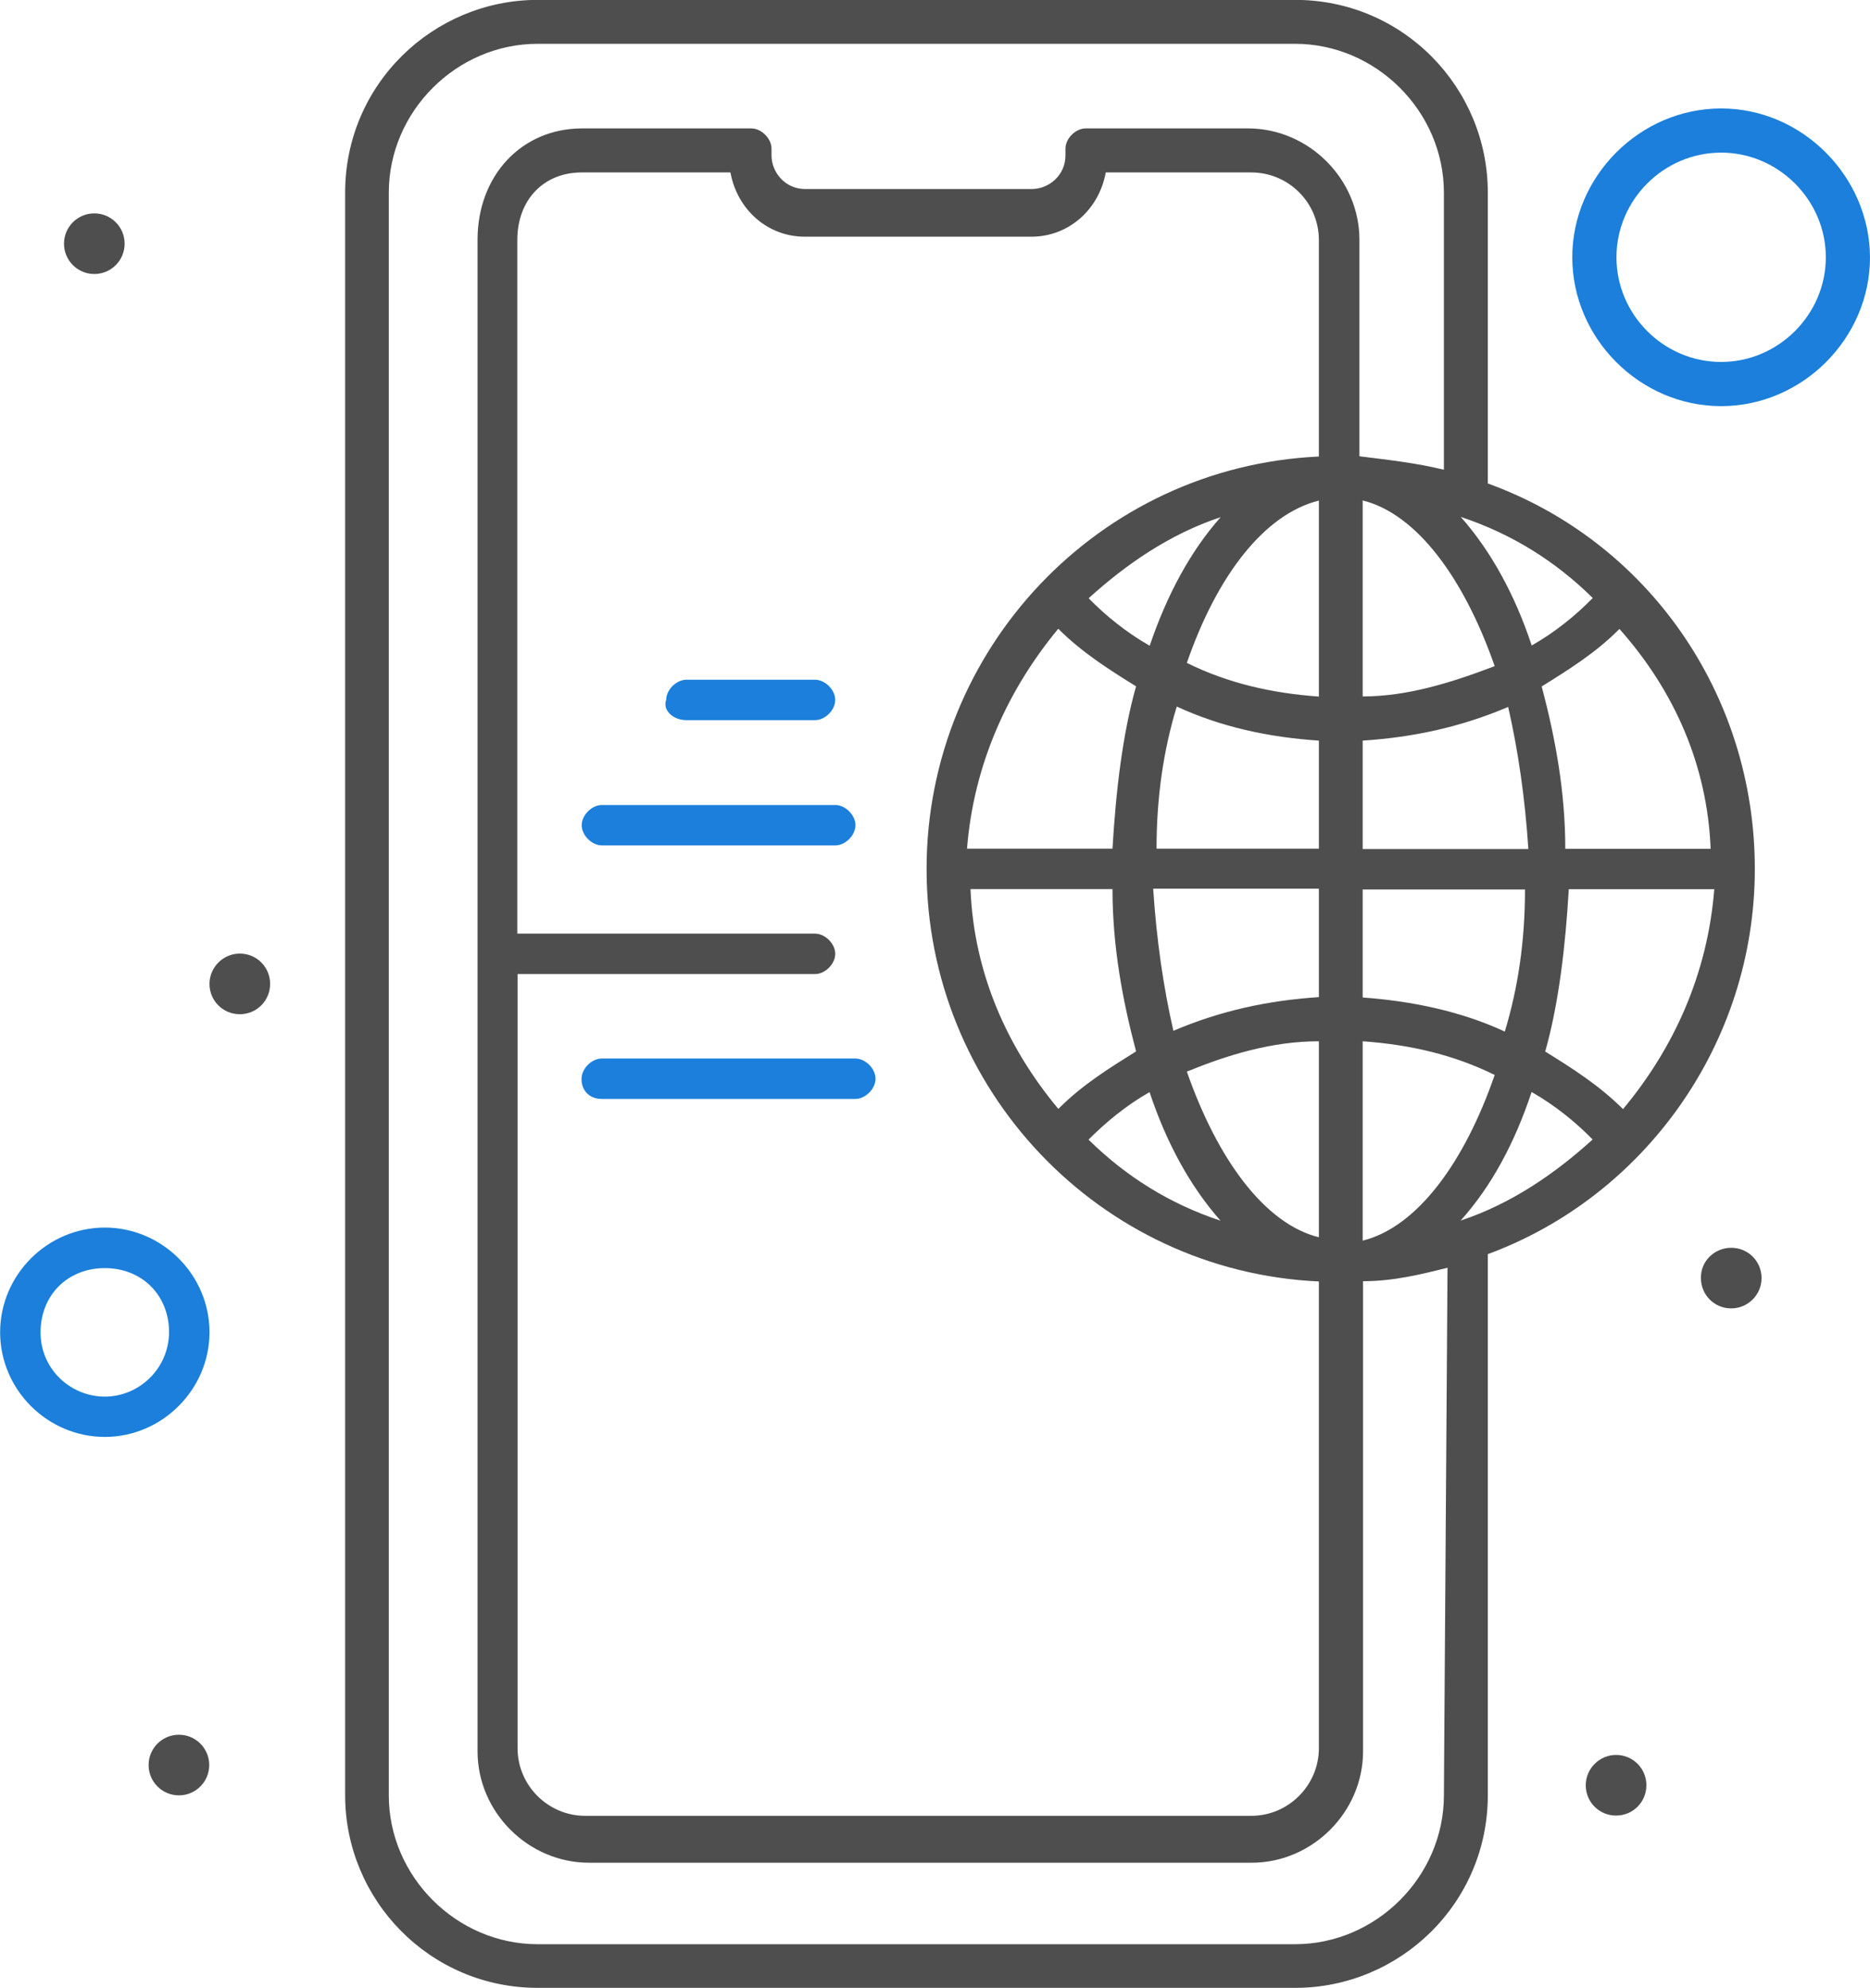 <svg xmlns:inkscape="http://www.inkscape.org/namespaces/inkscape" xmlns:sodipodi="http://sodipodi.sourceforge.net/DTD/sodipodi-0.dtd" xmlns="http://www.w3.org/2000/svg" xmlns:svg="http://www.w3.org/2000/svg" width="54.552" height="58" viewBox="0 0 14.434 15.346" id="svg6605" inkscape:version="1.2.2 (732a01da63, 2022-12-09)" sodipodi:docname="responsive ecommerce dreamcreations.svg"><defs id="defs6602"></defs><g inkscape:label="Livello 1" inkscape:groupmode="layer" id="layer1"><g id="g35309" transform="translate(315.836,-403.705)"><circle cx="-315.108" cy="405.586" r="0.234" id="circle18084" style="fill:#4e4e4e;fill-opacity:1;stroke-width:0.26"></circle><path d="m -313.985,411.066 c 0.13,0 0.234,0.104 0.234,0.234 0,0.13 -0.104,0.234 -0.234,0.234 -0.13,0 -0.234,-0.104 -0.234,-0.234 0,-0.127 0.104,-0.234 0.234,-0.234 z" id="path18086" style="fill:#4e4e4e;fill-opacity:1;stroke-width:0.26"></path><path d="m -303.362,417.252 c 0.13,0 0.234,0.104 0.234,0.234 0,0.13 -0.104,0.234 -0.234,0.234 -0.13,0 -0.234,-0.104 -0.234,-0.234 0,-0.127 0.104,-0.234 0.234,-0.234 z" id="path18088" style="fill:#4e4e4e;fill-opacity:1;stroke-width:0.26"></path><path d="m -302.473,413.337 c 0.13,0 0.234,0.104 0.234,0.234 0,0.13 -0.107,0.234 -0.234,0.234 -0.13,0 -0.234,-0.104 -0.234,-0.234 -0.003,-0.13 0.104,-0.234 0.234,-0.234 z" id="path18090" style="fill:#4e4e4e;fill-opacity:1;stroke-width:0.26"></path><circle cx="-314.455" cy="417.33" r="0.234" id="circle18092" style="fill:#4e4e4e;fill-opacity:1;stroke-width:0.26"></circle><path d="m -315.027,413.181 c -0.444,0 -0.808,0.366 -0.808,0.808 0,0.444 0.366,0.808 0.808,0.808 0.442,0 0.808,-0.366 0.808,-0.808 0,-0.444 -0.366,-0.808 -0.808,-0.808 z m 0,1.305 c -0.26,0 -0.496,-0.208 -0.496,-0.496 0,-0.286 0.208,-0.496 0.496,-0.496 0.286,0 0.496,0.208 0.496,0.496 -0.003,0.286 -0.237,0.496 -0.496,0.496 z" id="path18094" style="fill:#1b7fdb;fill-opacity:1;stroke-width:0.26"></path><path d="m -302.291,410.413 v 0 0 c 0,-1.357 -0.834,-2.532 -2.061,-2.976 0,-0.078 0,0.496 0,-2.246 0,-0.808 -0.652,-1.487 -1.487,-1.487 h -5.846 c -0.808,0 -1.487,0.652 -1.487,1.487 v 12.372 c 0,0.808 0.652,1.487 1.487,1.487 h 5.846 c 0.808,0 1.487,-0.652 1.487,-1.487 v -4.177 c 1.201,-0.442 2.061,-1.617 2.061,-2.974 z m -9.552,0.811 h 2.298 c 0.078,0 0.156,-0.078 0.156,-0.156 0,-0.078 -0.078,-0.156 -0.156,-0.156 h -2.298 v -5.354 c 0,-0.315 0.208,-0.522 0.496,-0.522 h 1.149 c 0.052,0.286 0.286,0.496 0.574,0.496 h 1.749 c 0.286,0 0.522,-0.208 0.574,-0.496 h 1.123 c 0.289,0 0.522,0.234 0.522,0.522 v 1.671 c -1.697,0.078 -3.028,1.487 -3.028,3.184 0,1.697 1.331,3.106 3.028,3.184 v 3.603 c 0,0.286 -0.234,0.522 -0.522,0.522 h -5.141 c -0.286,0 -0.522,-0.234 -0.522,-0.522 v -5.976 z m 9.212,-0.967 h -1.123 c 0,-0.444 -0.078,-0.86 -0.182,-1.253 0.208,-0.13 0.418,-0.26 0.6,-0.444 0.418,0.47 0.678,1.045 0.704,1.697 z m -0.678,2.009 c -0.182,-0.182 -0.392,-0.315 -0.6,-0.444 0.104,-0.366 0.156,-0.808 0.182,-1.253 h 1.123 c -0.052,0.655 -0.312,1.227 -0.704,1.697 z m -2.347,-4.697 v 1.513 c -0.366,-0.026 -0.704,-0.104 -1.019,-0.26 0.234,-0.678 0.6,-1.149 1.019,-1.253 z m 0,1.853 v 0.834 h -1.253 c 0,-0.392 0.052,-0.756 0.156,-1.097 0.338,0.156 0.704,0.237 1.097,0.263 z m 0,1.146 v 0.834 c -0.392,0.026 -0.756,0.104 -1.123,0.26 -0.078,-0.341 -0.13,-0.704 -0.156,-1.097 h 1.279 z m 0,1.175 v 1.513 c -0.418,-0.104 -0.782,-0.6 -1.019,-1.279 0.312,-0.127 0.652,-0.234 1.019,-0.234 z m 0.338,0 c 0.366,0.026 0.704,0.104 1.019,0.26 -0.234,0.678 -0.6,1.175 -1.019,1.279 z m 0,-0.338 v -0.834 h 1.253 c 0,0.392 -0.052,0.756 -0.156,1.097 -0.341,-0.159 -0.73,-0.237 -1.097,-0.263 z m 0,-1.149 v -0.834 c 0.392,-0.026 0.756,-0.104 1.123,-0.26 0.078,0.341 0.13,0.704 0.156,1.097 h -1.279 z m 0,-1.175 v -1.513 c 0.418,0.104 0.782,0.6 1.019,1.279 -0.341,0.13 -0.678,0.234 -1.019,0.234 z m -1.645,-0.392 c -0.182,-0.104 -0.341,-0.234 -0.47,-0.366 0.286,-0.26 0.626,-0.496 1.019,-0.626 -0.234,0.263 -0.416,0.603 -0.548,0.993 z m -0.704,-0.13 c 0.182,0.182 0.392,0.315 0.6,0.444 -0.104,0.366 -0.156,0.808 -0.182,1.253 h -1.123 c 0.052,-0.652 0.315,-1.227 0.704,-1.697 z m 0.418,2.009 c 0,0.444 0.078,0.86 0.182,1.253 -0.208,0.13 -0.418,0.26 -0.6,0.444 -0.392,-0.47 -0.652,-1.045 -0.678,-1.697 z m 0.286,1.567 c 0.13,0.392 0.315,0.73 0.548,0.993 -0.392,-0.13 -0.73,-0.341 -1.019,-0.626 0.133,-0.133 0.289,-0.263 0.47,-0.366 z m 2.95,0 c 0.182,0.104 0.341,0.234 0.47,0.366 -0.286,0.26 -0.626,0.496 -1.019,0.626 0.237,-0.263 0.418,-0.6 0.548,-0.993 z m 0,-3.447 c -0.13,-0.392 -0.315,-0.73 -0.548,-0.993 0.392,0.13 0.73,0.341 1.019,0.626 -0.13,0.133 -0.289,0.263 -0.47,0.366 z m -0.678,8.876 c 0,0.626 -0.522,1.149 -1.149,1.149 h -5.846 c -0.626,0 -1.149,-0.522 -1.149,-1.149 v -12.372 c 0,-0.626 0.522,-1.149 1.149,-1.149 h 5.846 c 0.626,0 1.149,0.522 1.149,1.149 0,2.636 0,2.035 0,2.139 -0.208,-0.052 -0.444,-0.078 -0.652,-0.104 v -1.671 c 0,-0.47 -0.392,-0.86 -0.86,-0.86 h -1.253 c -0.078,0 -0.156,0.078 -0.156,0.156 v 0.052 c 0,0.156 -0.13,0.26 -0.26,0.26 h -1.749 c -0.156,0 -0.26,-0.13 -0.26,-0.26 v -0.052 c 0,-0.078 -0.078,-0.156 -0.156,-0.156 h -1.305 c -0.47,0 -0.808,0.366 -0.808,0.86 v 11.668 c 0,0.47 0.392,0.86 0.86,0.86 h 5.115 c 0.47,0 0.86,-0.392 0.86,-0.86 v -3.629 c 0.234,0 0.444,-0.052 0.652,-0.104 z" id="path18096" style="fill:#4e4e4e;fill-opacity:1;stroke-width:0.26"></path><path d="m -310.538,409.264 h 0.993 c 0.078,0 0.156,-0.078 0.156,-0.156 0,-0.078 -0.078,-0.156 -0.156,-0.156 h -0.993 c -0.078,0 -0.156,0.078 -0.156,0.156 -0.029,0.078 0.052,0.156 0.156,0.156 z" id="path18098" style="fill:#1b7fdb;fill-opacity:1;stroke-width:0.26"></path><path d="m -309.233,410.075 c 0,-0.078 -0.078,-0.156 -0.156,-0.156 h -1.801 c -0.078,0 -0.156,0.078 -0.156,0.156 0,0.078 0.078,0.156 0.156,0.156 h 1.801 c 0.078,0 0.156,-0.078 0.156,-0.156 z" id="path18100" style="fill:#1b7fdb;fill-opacity:1;stroke-width:0.26"></path><path d="m -311.191,412.188 h 1.957 c 0.078,0 0.156,-0.078 0.156,-0.156 0,-0.078 -0.078,-0.156 -0.156,-0.156 h -1.957 c -0.078,0 -0.156,0.078 -0.156,0.156 -0.003,0.078 0.049,0.156 0.156,0.156 z" id="path18102" style="fill:#1b7fdb;fill-opacity:1;stroke-width:0.26"></path><path d="m -302.551,404.542 c -0.626,0 -1.149,0.522 -1.149,1.149 0,0.626 0.522,1.149 1.149,1.149 0.626,0 1.149,-0.522 1.149,-1.149 -0.003,-0.626 -0.525,-1.149 -1.149,-1.149 z m 0,1.957 c -0.444,0 -0.808,-0.366 -0.808,-0.808 0,-0.444 0.366,-0.808 0.808,-0.808 0.442,0 0.808,0.366 0.808,0.808 0,0.442 -0.366,0.808 -0.808,0.808 z" id="path18104" style="fill:#1b7fdb;fill-opacity:1;stroke-width:0.26"></path></g></g></svg>